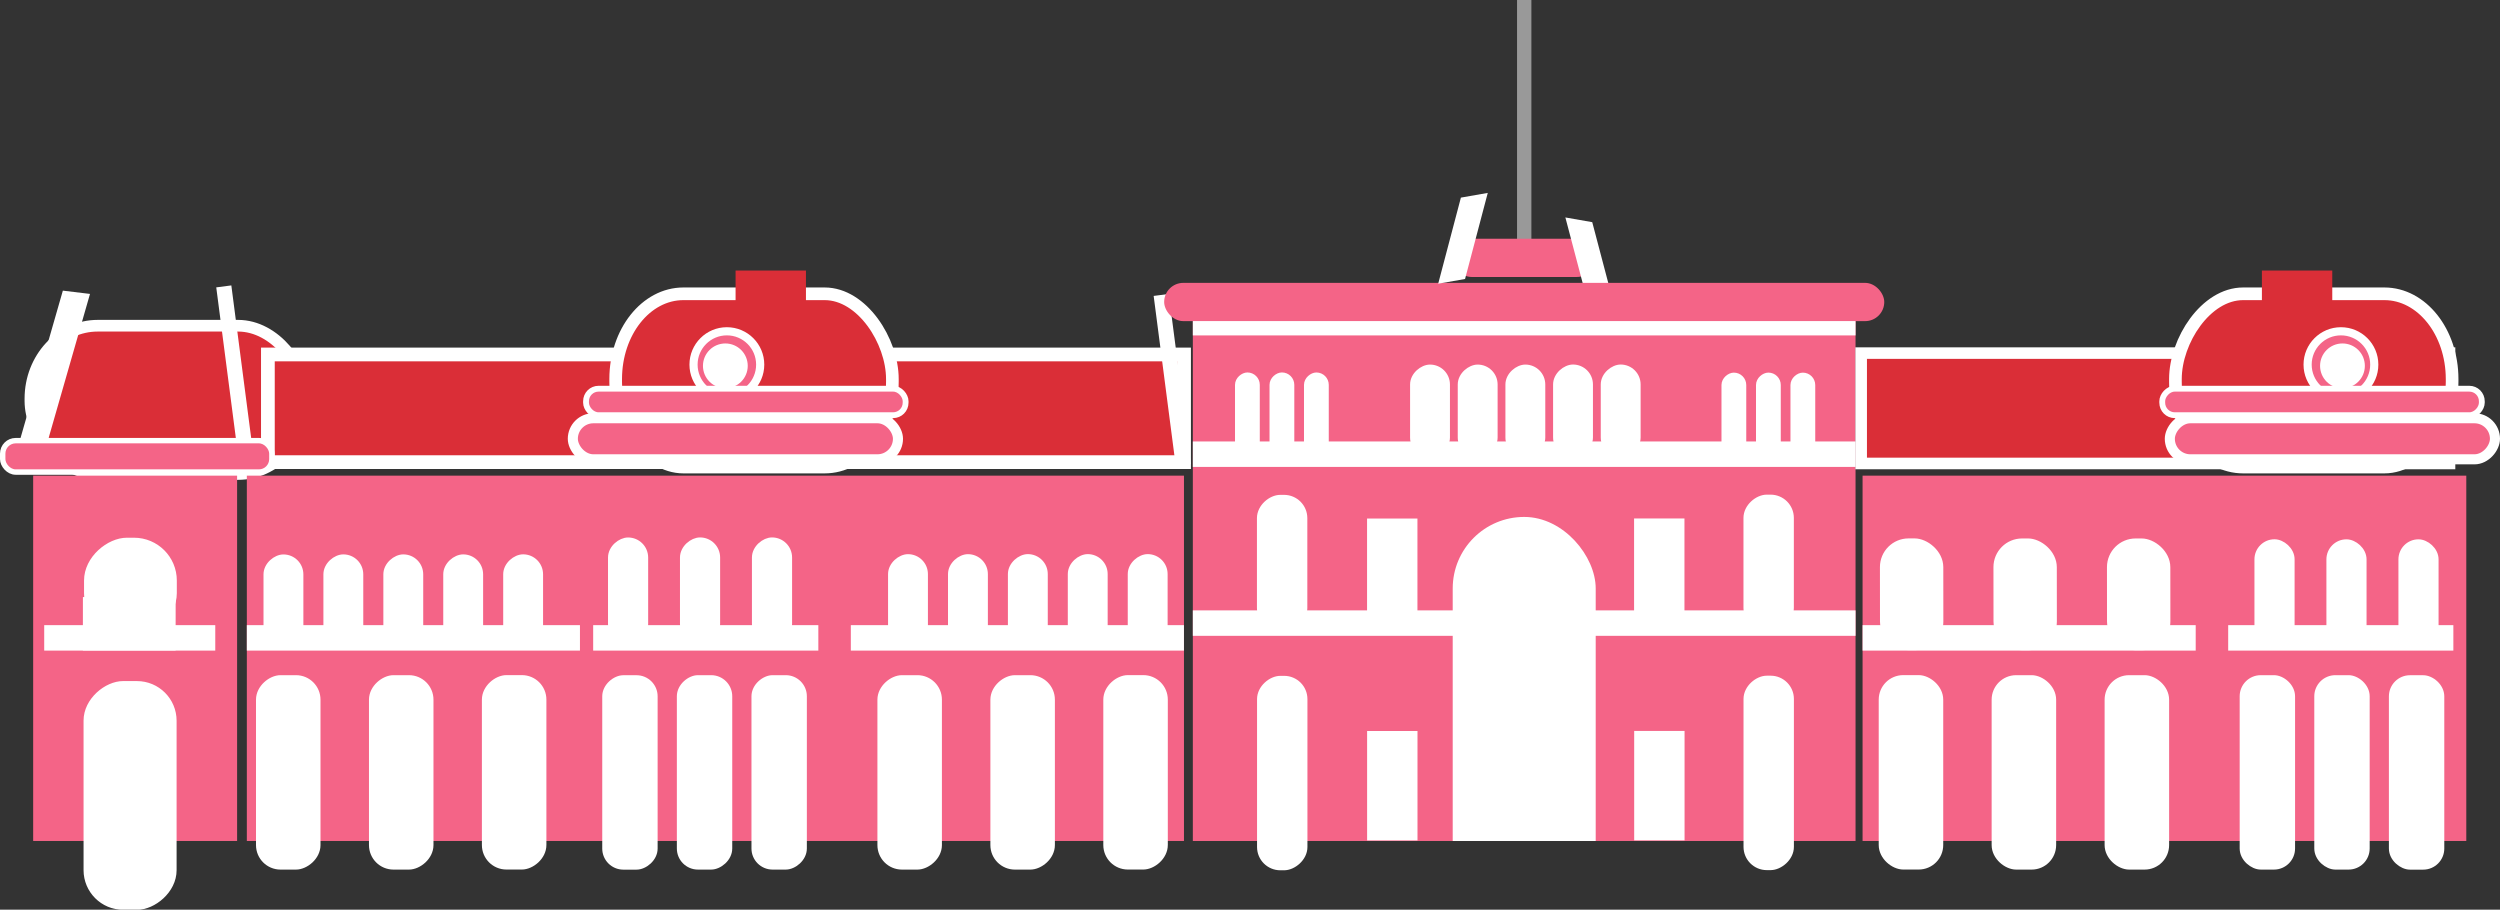 <?xml version="1.0" encoding="UTF-8" standalone="no"?>
<!-- Created with Inkscape (http://www.inkscape.org/) -->
<svg
    xmlns:inkscape="http://www.inkscape.org/namespaces/inkscape"
    xmlns:rdf="http://www.w3.org/1999/02/22-rdf-syntax-ns#"
    xmlns="http://www.w3.org/2000/svg"
    xmlns:cc="http://creativecommons.org/ns#"
    xmlns:dc="http://purl.org/dc/elements/1.1/"
    xmlns:sodipodi="http://sodipodi.sourceforge.net/DTD/sodipodi-0.dtd"
    id="svg2"
    sodipodi:docname="_svgclean2.svg"
    viewBox="0 0 462.05 168.12"
    version="1.1"
    inkscape:version="0.48.3.1 r9886"
  >
  <rect x="0" y="0" width="462.05" height="168.12" fill="#333333" stroke="none"/>
  <defs
      id="defs4"
    >
    <clipPath
        id="clipPath3446"
        clipPathUnits="userSpaceOnUse"
      >
      <rect
          id="rect3448"
          style="fill:#ffffff"
          ry="13.214"
          height="79.894"
          width="26.429"
          y="302.03"
          x="231.5"
      />
    </clipPath
    >
  </defs
  >
  <sodipodi:namedview
      id="base"
      bordercolor="#666666"
      inkscape:pageshadow="2"
      inkscape:window-y="0"
      pagecolor="#ffffff"
      inkscape:window-height="452"
      inkscape:window-maximized="0"
      inkscape:zoom="1.4"
      inkscape:window-x="0"
      showgrid="false"
      borderopacity="1.0"
      inkscape:current-layer="layer1"
      inkscape:cx="163.77634"
      inkscape:cy="8.5126061"
      inkscape:window-width="512"
      inkscape:pageopacity="0.0"
      inkscape:document-units="px"
  />
  <g
      id="layer1"
      inkscape:label="Layer 1"
      inkscape:groupmode="layer"
      transform="translate(-100.64 -206.49)"
    >
    <g
        id="g4000"
      >
      <rect
          id="rect3201-1-2-8"
          ry="0"
          style="fill:#999999"
          transform="rotate(-90)"
          height="2.652"
          width="45.962"
          y="381.02"
          x="-252.45"
      />
      <rect
          id="rect4070-0-1"
          style="stroke-dashoffset:21.06;stroke:#ffffff;stroke-linecap:round;stroke-width:2.157;fill:#da2e37"
          rx="12.435"
          ry="13.487"
          height="27.406"
          width="50.815"
          y="266.69"
          x="106.26"
      />
      <rect
          id="rect3408-1-1-3-4"
          style="fill:#ffffff"
          transform="matrix(-.276 .961 .993 .12 0 0)"
          height="5.052"
          width="32.286"
          y="181.99"
          x="248.04"
      />
      <rect
          id="rect3408-1-1-3-7"
          style="fill:#ffffff"
          transform="matrix(.129 .992 -.992 .129 0 0)"
          height="2.81"
          width="31.694"
          y="-108.73"
          x="275.47"
      />
      <rect
          id="rect3201-1"
          style="fill:#f46487"
          ry="0"
          height="96.091"
          width="122.48"
          y="265.83"
          x="321.1"
      />
      <rect
          id="rect3201-7"
          ry="1.916"
          style="stroke-dashoffset:21.06;stroke:#ffffff;stroke-linecap:round;stroke-width:.746;fill:#ffffff"
          transform="matrix(-0 1 -1 -.001 0 0)"
          height="3.833"
          width="16.416"
          y="-333.1"
          x="275.37"
      />
      <rect
          id="rect3201-7-4"
          ry="1.916"
          style="stroke-dashoffset:21.06;stroke:#ffffff;stroke-linecap:round;stroke-width:.746;fill:#ffffff"
          transform="matrix(-0 1 -1 -.001 0 0)"
          height="3.833"
          width="16.416"
          y="-339.48"
          x="275.36"
      />
      <rect
          id="rect3201-7-4-0"
          ry="1.916"
          style="stroke-dashoffset:21.06;stroke:#ffffff;stroke-linecap:round;stroke-width:.746;fill:#ffffff"
          transform="matrix(-0 1 -1 -.001 0 0)"
          height="3.833"
          width="16.416"
          y="-345.85"
          x="275.36"
      />
      <rect
          id="rect3201-7-48"
          ry="1.916"
          style="stroke-dashoffset:21.06;stroke:#ffffff;stroke-linecap:round;stroke-width:.746;fill:#ffffff"
          transform="matrix(-0 1 -1 -.001 0 0)"
          height="3.833"
          width="16.416"
          y="-423.01"
          x="275.31"
      />
      <rect
          id="rect3201-7-4-8"
          ry="1.916"
          style="stroke-dashoffset:21.06;stroke:#ffffff;stroke-linecap:round;stroke-width:.746;fill:#ffffff"
          transform="matrix(-0 1 -1 -.001 0 0)"
          height="3.833"
          width="16.416"
          y="-429.39"
          x="275.3"
      />
      <rect
          id="rect3201-7-4-0-2"
          ry="1.916"
          style="stroke-dashoffset:21.06;stroke:#ffffff;stroke-linecap:round;stroke-width:.746;fill:#ffffff"
          transform="matrix(-0 1 -1 -.001 0 0)"
          height="3.833"
          width="16.416"
          y="-435.76"
          x="275.3"
      />
      <rect
          id="rect3201-7-45"
          ry="3.205"
          style="stroke-dashoffset:21.06;stroke:#ffffff;stroke-linecap:round;stroke-width:.959;fill:#ffffff"
          transform="matrix(-0 1 -1 -0 0 0)"
          height="6.409"
          width="16.205"
          y="-368.14"
          x="274.35"
      />
      <rect
          id="rect3201-7-4-5"
          ry="3.205"
          style="stroke-dashoffset:21.06;stroke:#ffffff;stroke-linecap:round;stroke-width:.959;fill:#ffffff"
          transform="matrix(-0 1 -1 -0 0 0)"
          height="6.409"
          width="16.205"
          y="-376.95"
          x="274.35"
      />
      <rect
          id="rect3201-7-4-0-1"
          ry="3.205"
          style="stroke-dashoffset:21.06;stroke:#ffffff;stroke-linecap:round;stroke-width:.959;fill:#ffffff"
          transform="matrix(-0 1 -1 -0 0 0)"
          height="6.409"
          width="16.205"
          y="-385.76"
          x="274.35"
      />
      <rect
          id="rect3201-7-4-5-7"
          ry="3.205"
          style="stroke-dashoffset:21.06;stroke:#ffffff;stroke-linecap:round;stroke-width:.959;fill:#ffffff"
          transform="matrix(-0 1 -1 -0 0 0)"
          height="6.409"
          width="16.205"
          y="-394.57"
          x="274.34"
      />
      <rect
          id="rect3201-7-4-0-1-1"
          ry="3.205"
          style="stroke-dashoffset:21.06;stroke:#ffffff;stroke-linecap:round;stroke-width:.959;fill:#ffffff"
          transform="matrix(-0 1 -1 -0 0 0)"
          height="6.409"
          width="16.205"
          y="-403.38"
          x="274.34"
      />
      <rect
          id="rect3201-1-5"
          style="fill:#ffffff"
          transform="translate(137.63)"
          clip-path="url(#clipPath3446)"
          ry="0"
          height="96.091"
          width="122.48"
          y="265.83"
          x="183.47"
      />
      <rect
          id="rect3408-1"
          style="fill:#ffffff"
          height="4.704"
          width="122.48"
          y="288.08"
          x="321.1"
      />
      <rect
          id="rect3408-1-7"
          style="fill:#ffffff"
          height="4.704"
          width="122.48"
          y="319.3"
          x="321.1"
      />
      <rect
          id="rect3201-7-4-0-1-1-6"
          ry="3.819"
          style="stroke-dashoffset:21.06;stroke:#ffffff;stroke-linecap:round;stroke-width:.959;fill:#ffffff"
          transform="matrix(-0 1 -1 -0 0 0)"
          height="8.353"
          width="24.262"
          y="-341.78"
          x="298.43"
      />
      <rect
          id="rect3201-7-4-0-1-1-6-1"
          ry="3.819"
          style="stroke-dashoffset:21.06;stroke:#ffffff;stroke-linecap:round;stroke-width:.959;fill:#ffffff"
          transform="matrix(-0 1 -1 -0 0 0)"
          height="8.353"
          width="24.262"
          y="-431.7"
          x="298.39"
      />
      <rect
          id="rect3201-7-4-0-1-1-6-4"
          ry="0"
          style="stroke-dashoffset:21.06;stroke:#ffffff;stroke-linecap:round;stroke-width:.862;fill:#ffffff"
          transform="matrix(-0 1 -1 -0 0 0)"
          height="8.45"
          width="19.36"
          y="-362.18"
          x="302.75"
      />
      <rect
          id="rect3201-7-4-0-1-1-6-4-2"
          ry="0"
          style="stroke-dashoffset:21.06;stroke:#ffffff;stroke-linecap:round;stroke-width:.862;fill:#ffffff"
          transform="matrix(-0 1 -1 -0 0 0)"
          height="8.45"
          width="19.36"
          y="-411.53"
          x="302.74"
      />
      <rect
          id="rect3201-7-4-0-1-1-6-6"
          ry="3.819"
          style="stroke-dashoffset:21.06;stroke:#ffffff;stroke-linecap:round;stroke-width:.959;fill:#ffffff"
          transform="matrix(-0 1 -1 -0 0 0)"
          height="8.353"
          width="34.976"
          y="-341.8"
          x="331.88"
      />
      <rect
          id="rect3201-7-4-0-1-1-6-6-8"
          ry="3.819"
          style="stroke-dashoffset:21.06;stroke:#ffffff;stroke-linecap:round;stroke-width:.959;fill:#ffffff"
          transform="matrix(-0 1 -1 -0 0 0)"
          height="8.353"
          width="34.976"
          y="-431.71"
          x="331.85"
      />
      <rect
          id="rect3201-7-4-0-1-1-6-4-5"
          ry="0"
          style="stroke-dashoffset:21.06;stroke:#ffffff;stroke-linecap:round;stroke-width:.862;fill:#ffffff"
          transform="matrix(-0 1 -1 -0 0 0)"
          height="8.45"
          width="19.36"
          y="-362.19"
          x="342.02"
      />
      <rect
          id="rect3201-7-4-0-1-1-6-4-2-7"
          ry="0"
          style="stroke-dashoffset:21.06;stroke:#ffffff;stroke-linecap:round;stroke-width:.862;fill:#ffffff"
          transform="matrix(-0 1 -1 -0 0 0)"
          height="8.45"
          width="19.36"
          y="-411.55"
          x="342.01"
      />
      <rect
          id="rect3201-1-6"
          style="fill:#f46487"
          ry="0"
          height="67.519"
          width="173.2"
          y="294.4"
          x="146.26"
      />
      <g
          id="g3974"
        >
        <rect
            id="rect3201-7-4-0-1-1-6-6-1-8-9"
            style="stroke-dashoffset:21.06;stroke:#ffffff;stroke-linecap:round;stroke-width:1.09;fill:#ffffff"
            transform="matrix(-0 1 -1 -0 0 0)"
            ry="3.985"
            height="10.831"
            width="34.843"
            y="-274.18"
            x="331.82"
        />
        <rect
            id="rect3201-7-4-0-1-1-6-6-1-8-9-7"
            style="stroke-dashoffset:21.06;stroke:#ffffff;stroke-linecap:round;stroke-width:1.09;fill:#ffffff"
            transform="matrix(-0 1 -1 -0 0 0)"
            ry="3.985"
            height="10.831"
            width="34.843"
            y="-295.06"
            x="331.82"
        />
        <rect
            id="rect3201-7-4-0-1-1-6-6-1-8-9-7-9"
            style="stroke-dashoffset:21.06;stroke:#ffffff;stroke-linecap:round;stroke-width:1.09;fill:#ffffff"
            transform="matrix(-0 1 -1 -0 0 0)"
            ry="3.985"
            height="10.831"
            width="34.843"
            y="-315.93"
            x="331.81"
        />
      </g
      >
      <rect
          id="rect3408-1-7-5"
          style="fill:#ffffff"
          height="4.704"
          width="61.566"
          y="322.03"
          x="257.89"
      />
      <g
          id="g3898"
        >
        <rect
            id="rect3201-7-45-4"
            style="stroke-dashoffset:21.06;stroke:#ffffff;stroke-linecap:round;stroke-width:.959;fill:#ffffff"
            transform="matrix(-0 1 -1 -0 0 0)"
            ry="3.205"
            height="6.409"
            width="16.205"
            y="-271.66"
            x="309.39"
        />
        <rect
            id="rect3201-7-4-5-3"
            style="stroke-dashoffset:21.06;stroke:#ffffff;stroke-linecap:round;stroke-width:.959;fill:#ffffff"
            transform="matrix(-0 1 -1 -0 0 0)"
            ry="3.205"
            height="6.409"
            width="16.205"
            y="-282.74"
            x="309.39"
        />
        <rect
            id="rect3201-7-4-0-1-12"
            style="stroke-dashoffset:21.06;stroke:#ffffff;stroke-linecap:round;stroke-width:.959;fill:#ffffff"
            transform="matrix(-0 1 -1 -0 0 0)"
            ry="3.205"
            height="6.409"
            width="16.205"
            y="-293.81"
            x="309.38"
        />
        <rect
            id="rect3201-7-4-5-7-3"
            style="stroke-dashoffset:21.06;stroke:#ffffff;stroke-linecap:round;stroke-width:.959;fill:#ffffff"
            transform="matrix(-0 1 -1 -0 0 0)"
            ry="3.205"
            height="6.409"
            width="16.205"
            y="-304.88"
            x="309.38"
        />
        <rect
            id="rect3201-7-4-0-1-1-3"
            style="stroke-dashoffset:21.06;stroke:#ffffff;stroke-linecap:round;stroke-width:.959;fill:#ffffff"
            transform="matrix(-0 1 -1 -0 0 0)"
            ry="3.205"
            height="6.409"
            width="16.205"
            y="-315.96"
            x="309.38"
        />
      </g
      >
      <rect
          id="rect3408-1-7-5-4-1"
          style="fill:#ffffff"
          height="4.704"
          width="41.616"
          y="322.03"
          x="210.27"
      />
      <rect
          id="rect3408-1-7-5-7"
          style="fill:#ffffff"
          height="4.704"
          width="61.566"
          y="322.03"
          x="146.26"
      />
      <rect
          id="rect3201-7-45-4-9"
          ry="3.205"
          style="stroke-dashoffset:21.06;stroke:#ffffff;stroke-linecap:round;stroke-width:.959;fill:#ffffff"
          transform="matrix(-0 1 -1 -0 0 0)"
          height="6.409"
          width="16.205"
          y="-156.23"
          x="309.44"
      />
      <rect
          id="rect3201-7-4-5-3-3"
          ry="3.205"
          style="stroke-dashoffset:21.06;stroke:#ffffff;stroke-linecap:round;stroke-width:.959;fill:#ffffff"
          transform="matrix(-0 1 -1 -0 0 0)"
          height="6.409"
          width="16.205"
          y="-167.3"
          x="309.43"
      />
      <rect
          id="rect3201-7-4-0-1-12-1"
          ry="3.205"
          style="stroke-dashoffset:21.06;stroke:#ffffff;stroke-linecap:round;stroke-width:.959;fill:#ffffff"
          transform="matrix(-0 1 -1 -0 0 0)"
          height="6.409"
          width="16.205"
          y="-178.38"
          x="309.43"
      />
      <rect
          id="rect3201-7-4-5-7-3-9"
          ry="3.205"
          style="stroke-dashoffset:21.06;stroke:#ffffff;stroke-linecap:round;stroke-width:.959;fill:#ffffff"
          transform="matrix(-0 1 -1 -0 0 0)"
          height="6.409"
          width="16.205"
          y="-189.45"
          x="309.43"
      />
      <rect
          id="rect3201-7-4-0-1-1-3-8"
          ry="3.205"
          style="stroke-dashoffset:21.06;stroke:#ffffff;stroke-linecap:round;stroke-width:.959;fill:#ffffff"
          transform="matrix(-0 1 -1 -0 0 0)"
          height="6.409"
          width="16.205"
          y="-200.53"
          x="309.42"
      />
      <g
          id="g3974-6"
          transform="translate(-114.85)"
        >
        <rect
            id="rect3201-7-4-0-1-1-6-6-1-8-9-5"
            style="stroke-dashoffset:21.06;stroke:#ffffff;stroke-linecap:round;stroke-width:1.09;fill:#ffffff"
            transform="matrix(-0 1 -1 -0 0 0)"
            ry="3.985"
            height="10.831"
            width="34.843"
            y="-274.18"
            x="331.82"
        />
        <rect
            id="rect3201-7-4-0-1-1-6-6-1-8-9-7-0"
            style="stroke-dashoffset:21.06;stroke:#ffffff;stroke-linecap:round;stroke-width:1.09;fill:#ffffff"
            transform="matrix(-0 1 -1 -0 0 0)"
            ry="3.985"
            height="10.831"
            width="34.843"
            y="-295.06"
            x="331.82"
        />
        <rect
            id="rect3201-7-4-0-1-1-6-6-1-8-9-7-9-2"
            style="stroke-dashoffset:21.06;stroke:#ffffff;stroke-linecap:round;stroke-width:1.09;fill:#ffffff"
            transform="matrix(-0 1 -1 -0 0 0)"
            ry="3.985"
            height="10.831"
            width="34.843"
            y="-315.93"
            x="331.81"
        />
      </g
      >
      <g
          id="g4036"
          transform="translate(-5 -27.322)"
        >
        <rect
            id="rect3201-7-4-0-1-1-6-6-1-8-9-6"
            style="stroke-dashoffset:21.06;stroke:#ffffff;stroke-linecap:round;stroke-width:1.007;fill:#ffffff"
            transform="matrix(-0 1 -1 -0 0 0)"
            ry="3.396"
            height="9.23"
            width="34.926"
            y="-226.68"
            x="359.11"
        />
        <rect
            id="rect3201-7-4-0-1-1-6-6-1-8-9-7-02"
            style="stroke-dashoffset:21.06;stroke:#ffffff;stroke-linecap:round;stroke-width:1.007;fill:#ffffff"
            transform="matrix(-0 1 -1 -0 0 0)"
            ry="3.396"
            height="9.23"
            width="34.926"
            y="-240.47"
            x="359.1"
        />
        <rect
            id="rect3201-7-4-0-1-1-6-6-1-8-9-7-9-4"
            style="stroke-dashoffset:21.06;stroke:#ffffff;stroke-linecap:round;stroke-width:1.007;fill:#ffffff"
            transform="matrix(-0 1 -1 -0 0 0)"
            ry="3.396"
            height="9.23"
            width="34.926"
            y="-254.26"
            x="359.1"
        />
      </g
      >
      <rect
          id="rect3201-7-4-0-1-12-1-8"
          ry="3.197"
          style="stroke-dashoffset:21.06;stroke:#ffffff;stroke-linecap:round;stroke-width:1.027;fill:#ffffff"
          transform="matrix(-0 1 -1 -0 0 0)"
          height="6.394"
          width="18.637"
          y="-219.92"
          x="306.34"
      />
      <rect
          id="rect3201-7-4-5-7-3-9-6"
          ry="3.197"
          style="stroke-dashoffset:21.06;stroke:#ffffff;stroke-linecap:round;stroke-width:1.027;fill:#ffffff"
          transform="matrix(-0 1 -1 -0 0 0)"
          height="6.394"
          width="18.637"
          y="-233.22"
          x="306.33"
      />
      <rect
          id="rect3201-7-4-0-1-1-3-8-5"
          ry="3.197"
          style="stroke-dashoffset:21.06;stroke:#ffffff;stroke-linecap:round;stroke-width:1.027;fill:#ffffff"
          transform="matrix(-0 1 -1 -0 0 0)"
          height="6.394"
          width="18.637"
          y="-246.52"
          x="306.33"
      />
      <rect
          id="rect4070"
          style="stroke-dashoffset:21.06;stroke:#ffffff;stroke-linecap:round;stroke-width:2.537;fill:#da2e37"
          height="19.902"
          width="169.33"
          y="272"
          x="150.15"
      />
      <rect
          id="rect4070-0"
          style="stroke-dashoffset:21.06;stroke:#ffffff;stroke-linecap:round;stroke-width:2.339;fill:#da2e37"
          rx="12.514"
          ry="15.758"
          height="32.022"
          width="51.138"
          y="260.79"
          x="214.43"
      />
      <rect
          id="rect3201-0"
          style="stroke:#ffffff;stroke-width:1.862;fill:#f46487"
          ry="3.796"
          height="7.592"
          width="60.093"
          y="283.79"
          x="206.51"
      />
      <rect
          id="rect4070-0-0"
          style="stroke-width:0;fill:#da2e37"
          rx="4.431"
          ry="0"
          height="6.01"
          width="13.005"
          y="256.49"
          x="236.59"
      />
      <path
          id="path4920"
          sodipodi:rx="6.9447989"
          sodipodi:ry="6.9447989"
          style="stroke-dashoffset:21.06;stroke:#ffffff;stroke-linecap:round;stroke-width:1.7;fill:#f46487"
          sodipodi:type="arc"
          d="m313.65 237.04c0 3.836-3.109 6.945-6.945 6.945s-6.945-3.109-6.945-6.945 3.109-6.945 6.945-6.945 6.945 3.109 6.945 6.945z"
          transform="matrix(.887 0 0 .887 -37.068 63.624)"
          sodipodi:cy="237.04282"
          sodipodi:cx="306.70758"
      />
      <rect
          id="rect3201-0-9"
          style="stroke:#ffffff;stroke-width:1.078;fill:#f46487"
          ry="2.314"
          height="4.899"
          width="59.065"
          y="278.33"
          x="208.95"
      />
      <path
          id="path4920-6"
          sodipodi:rx="6.9447989"
          sodipodi:ry="6.9447989"
          style="stroke-width:0;fill:#ffffff"
          sodipodi:type="arc"
          d="m313.65 237.04c0 3.836-3.109 6.945-6.945 6.945s-6.945-3.109-6.945-6.945 3.109-6.945 6.945-6.945 6.945 3.109 6.945 6.945z"
          transform="matrix(.596 0 0 .596 51.903 132.83)"
          sodipodi:cy="237.04282"
          sodipodi:cx="306.70758"
      />
      <rect
          id="rect3408-1-1"
          style="fill:#ffffff"
          transform="matrix(.129 .992 -.992 .129 0 0)"
          height="2.81"
          width="31.694"
          y="-280.27"
          x="299.37"
      />
      <rect
          id="rect3201-1-6-8"
          style="fill:#f46487"
          ry="0"
          height="67.519"
          width="37.691"
          y="294.4"
          x="106.77"
      />
      <rect
          id="rect3408-1-7-5-4-1-9"
          style="fill:#ffffff"
          height="4.704"
          width="31.616"
          y="322.03"
          x="108.81"
      />
      <rect
          id="rect3201-7-4-0-1-1-6-6-6"
          ry="6.901"
          style="stroke-dashoffset:21.06;stroke:#ffffff;stroke-linecap:round;stroke-width:.838;fill:#ffffff"
          transform="matrix(-0 1 -1 -.001 0 0)"
          height="16.358"
          width="41.436"
          y="-132.86"
          x="332.66"
      />
      <rect
          id="rect3201-7-4-0-1-1-6-6-6-0"
          ry="7.623"
          style="stroke-dashoffset:21.06;stroke:#ffffff;stroke-linecap:round;stroke-width:.579;fill:#ffffff"
          transform="matrix(-0 1 -1 -0 0 0)"
          height="16.567"
          width="17.591"
          y="-133.03"
          x="306.16"
      />
      <rect
          id="rect3201-7-4-0-1-1-6-6-6-0-6"
          ry="0"
          style="stroke-dashoffset:21.06;stroke:#ffffff;stroke-linecap:round;stroke-width:.426;fill:#ffffff"
          transform="matrix(-.001 1 -1 -0 0 0)"
          height="16.716"
          width="9.447"
          y="-133.21"
          x="317.05"
      />
      <rect
          id="rect3201-1-6-9"
          ry="0"
          style="fill:#f46487"
          transform="scale(-1,1)"
          height="67.519"
          width="111.58"
          y="294.4"
          x="-556.46"
      />
      <g
          id="g3974-63"
          transform="matrix(-1 0 0 1 764.34 0)"
        >
        <rect
            id="rect3201-7-4-0-1-1-6-6-1-8-9-78"
            style="stroke-dashoffset:21.06;stroke:#ffffff;stroke-linecap:round;stroke-width:1.09;fill:#ffffff"
            transform="matrix(-0 1 -1 -0 0 0)"
            ry="3.985"
            height="10.831"
            width="34.843"
            y="-274.18"
            x="331.82"
        />
        <rect
            id="rect3201-7-4-0-1-1-6-6-1-8-9-7-8"
            style="stroke-dashoffset:21.06;stroke:#ffffff;stroke-linecap:round;stroke-width:1.09;fill:#ffffff"
            transform="matrix(-0 1 -1 -0 0 0)"
            ry="3.985"
            height="10.831"
            width="34.843"
            y="-295.06"
            x="331.82"
        />
        <rect
            id="rect3201-7-4-0-1-1-6-6-1-8-9-7-9-29"
            style="stroke-dashoffset:21.06;stroke:#ffffff;stroke-linecap:round;stroke-width:1.09;fill:#ffffff"
            transform="matrix(-0 1 -1 -0 0 0)"
            ry="3.985"
            height="10.831"
            width="34.843"
            y="-315.93"
            x="331.81"
        />
      </g
      >
      <rect
          id="rect3408-1-7-5-1"
          style="fill:#ffffff"
          transform="scale(-1,1)"
          height="4.704"
          width="61.566"
          y="322.03"
          x="-506.45"
      />
      <rect
          id="rect3408-1-7-5-4-1-7"
          style="fill:#ffffff"
          transform="scale(-1,1)"
          height="4.704"
          width="41.616"
          y="322.03"
          x="-554.07"
      />
      <g
          id="g4036-3"
          transform="matrix(-1 0 0 1 769.34 -27.322)"
        >
        <rect
            id="rect3201-7-4-0-1-1-6-6-1-8-9-6-7"
            style="stroke-dashoffset:21.06;stroke:#ffffff;stroke-linecap:round;stroke-width:1.007;fill:#ffffff"
            transform="matrix(-0 1 -1 -0 0 0)"
            ry="3.396"
            height="9.23"
            width="34.926"
            y="-226.68"
            x="359.11"
        />
        <rect
            id="rect3201-7-4-0-1-1-6-6-1-8-9-7-02-2"
            style="stroke-dashoffset:21.06;stroke:#ffffff;stroke-linecap:round;stroke-width:1.007;fill:#ffffff"
            transform="matrix(-0 1 -1 -0 0 0)"
            ry="3.396"
            height="9.23"
            width="34.926"
            y="-240.47"
            x="359.1"
        />
        <rect
            id="rect3201-7-4-0-1-1-6-6-1-8-9-7-9-4-6"
            style="stroke-dashoffset:21.06;stroke:#ffffff;stroke-linecap:round;stroke-width:1.007;fill:#ffffff"
            transform="matrix(-0 1 -1 -0 0 0)"
            ry="3.396"
            height="9.23"
            width="34.926"
            y="-254.26"
            x="359.1"
        />
      </g
      >
      <rect
          id="rect3201-7-4-0-1-12-1-8-0"
          ry="3.197"
          style="stroke-dashoffset:21.06;stroke:#ffffff;stroke-linecap:round;stroke-width:1.027;fill:#ffffff"
          transform="matrix(0 1 1 -0 0 0)"
          height="6.394"
          width="18.637"
          y="544.43"
          x="306.68"
      />
      <rect
          id="rect3201-7-4-5-7-3-9-6-1"
          ry="3.197"
          style="stroke-dashoffset:21.06;stroke:#ffffff;stroke-linecap:round;stroke-width:1.027;fill:#ffffff"
          transform="matrix(0 1 1 -0 0 0)"
          height="6.394"
          width="18.637"
          y="531.12"
          x="306.68"
      />
      <rect
          id="rect3201-7-4-0-1-1-3-8-5-6"
          ry="3.197"
          style="stroke-dashoffset:21.06;stroke:#ffffff;stroke-linecap:round;stroke-width:1.027;fill:#ffffff"
          transform="matrix(0 1 1 -0 0 0)"
          height="6.394"
          width="18.637"
          y="517.82"
          x="306.67"
      />
      <rect
          id="rect4070-5"
          style="stroke-dashoffset:21.06;stroke:#ffffff;stroke-linecap:round;stroke-width:2.14;fill:#da2e37"
          transform="scale(-1,1)"
          height="20.399"
          width="108.74"
          y="271.75"
          x="-553.36"
      />
      <rect
          id="rect4070-0-7"
          ry="15.758"
          style="stroke-dashoffset:21.06;stroke:#ffffff;stroke-linecap:round;stroke-width:2.339;fill:#da2e37"
          rx="12.514"
          transform="scale(-1,1)"
          height="32.022"
          width="51.138"
          y="260.79"
          x="-553.84"
      />
      <rect
          id="rect3201-0-5"
          ry="3.796"
          style="stroke:#ffffff;stroke-width:1.862;fill:#f46487"
          transform="scale(-1,1)"
          height="7.592"
          width="60.093"
          y="283.79"
          x="-561.76"
      />
      <rect
          id="rect4070-0-0-4"
          ry="0"
          style="stroke-width:0;fill:#da2e37"
          rx="4.431"
          transform="scale(-1,1)"
          height="6.01"
          width="13.005"
          y="256.49"
          x="-531.69"
      />
      <path
          id="path4920-1"
          sodipodi:rx="6.9447989"
          sodipodi:ry="6.9447989"
          style="stroke-dashoffset:21.06;stroke:#ffffff;stroke-linecap:round;stroke-width:1.7;fill:#f46487"
          sodipodi:type="arc"
          d="m313.65 237.04c0 3.836-3.109 6.945-6.945 6.945s-6.945-3.109-6.945-6.945 3.109-6.945 6.945-6.945 6.945 3.109 6.945 6.945z"
          transform="matrix(-.887 0 0 .887 805.34 63.624)"
          sodipodi:cy="237.04282"
          sodipodi:cx="306.70758"
      />
      <rect
          id="rect3201-0-9-2"
          ry="2.314"
          style="stroke:#ffffff;stroke-width:1.078;fill:#f46487"
          transform="scale(-1,1)"
          height="4.899"
          width="59.065"
          y="278.33"
          x="-559.33"
      />
      <path
          id="path4920-6-0"
          sodipodi:rx="6.9447989"
          sodipodi:ry="6.9447989"
          style="stroke-width:0;fill:#ffffff"
          sodipodi:type="arc"
          d="m313.65 237.04c0 3.836-3.109 6.945-6.945 6.945s-6.945-3.109-6.945-6.945 3.109-6.945 6.945-6.945 6.945 3.109 6.945 6.945z"
          transform="matrix(-.596 0 0 .596 716.37 132.83)"
          sodipodi:cy="237.04282"
          sodipodi:cx="306.70758"
      />
      <rect
          id="rect3201-7-4-0-1-1-6-6-1-8-9-78-7"
          ry="4.889"
          style="stroke-dashoffset:21.06;stroke:#ffffff;stroke-linecap:round;stroke-width:.824;fill:#ffffff"
          transform="matrix(.001 1 1 -0 0 0)"
          height="10.886"
          width="19.831"
          y="490.15"
          x="306.42"
      />
      <rect
          id="rect3201-7-4-0-1-1-6-6-1-8-9-78-7-3"
          ry="4.889"
          style="stroke-dashoffset:21.06;stroke:#ffffff;stroke-linecap:round;stroke-width:.824;fill:#ffffff"
          transform="matrix(.001 1 1 -0 0 0)"
          height="10.886"
          width="19.831"
          y="469.17"
          x="306.42"
      />
      <rect
          id="rect3201-7-4-0-1-1-6-6-1-8-9-78-7-3-5"
          ry="4.889"
          style="stroke-dashoffset:21.06;stroke:#ffffff;stroke-linecap:round;stroke-width:.824;fill:#ffffff"
          transform="matrix(.001 1 1 -0 0 0)"
          height="10.886"
          width="19.831"
          y="448.19"
          x="306.41"
      />
      <rect
          id="rect3201-9"
          style="stroke:#ffffff;fill:#f46487"
          ry="2.399"
          height="5.808"
          width="49.75"
          y="287.93"
          x="101.14"
      />
      <rect
          id="rect3201-09"
          style="fill:#f46487"
          ry="3.535"
          height="7.071"
          width="26.517"
          y="250.61"
          x="369.08"
      />
      <rect
          id="rect3408-1-1-4"
          style="fill:#ffffff"
          transform="matrix(.255 .967 -.985 -.173 0 0)"
          height="5.042"
          width="16.454"
          y="-350.91"
          x="193.22"
      />
      <rect
          id="rect3201"
          style="fill:#f46487"
          ry="3.535"
          height="7.071"
          width="133.09"
          y="258.77"
          x="315.8"
      />
      <rect
          id="rect3201-1-2"
          style="fill:#ffffff"
          ry="0"
          height="2.652"
          width="122.48"
          y="265.83"
          x="321.1"
      />
      <rect
          id="rect3408-1-1-4-8"
          style="fill:#ffffff"
          transform="matrix(-.255 .967 .985 -.173 0 0)"
          height="5.042"
          width="16.454"
          y="462.78"
          x="334.1"
      />
    </g
    >
  </g
  >
</svg
>

